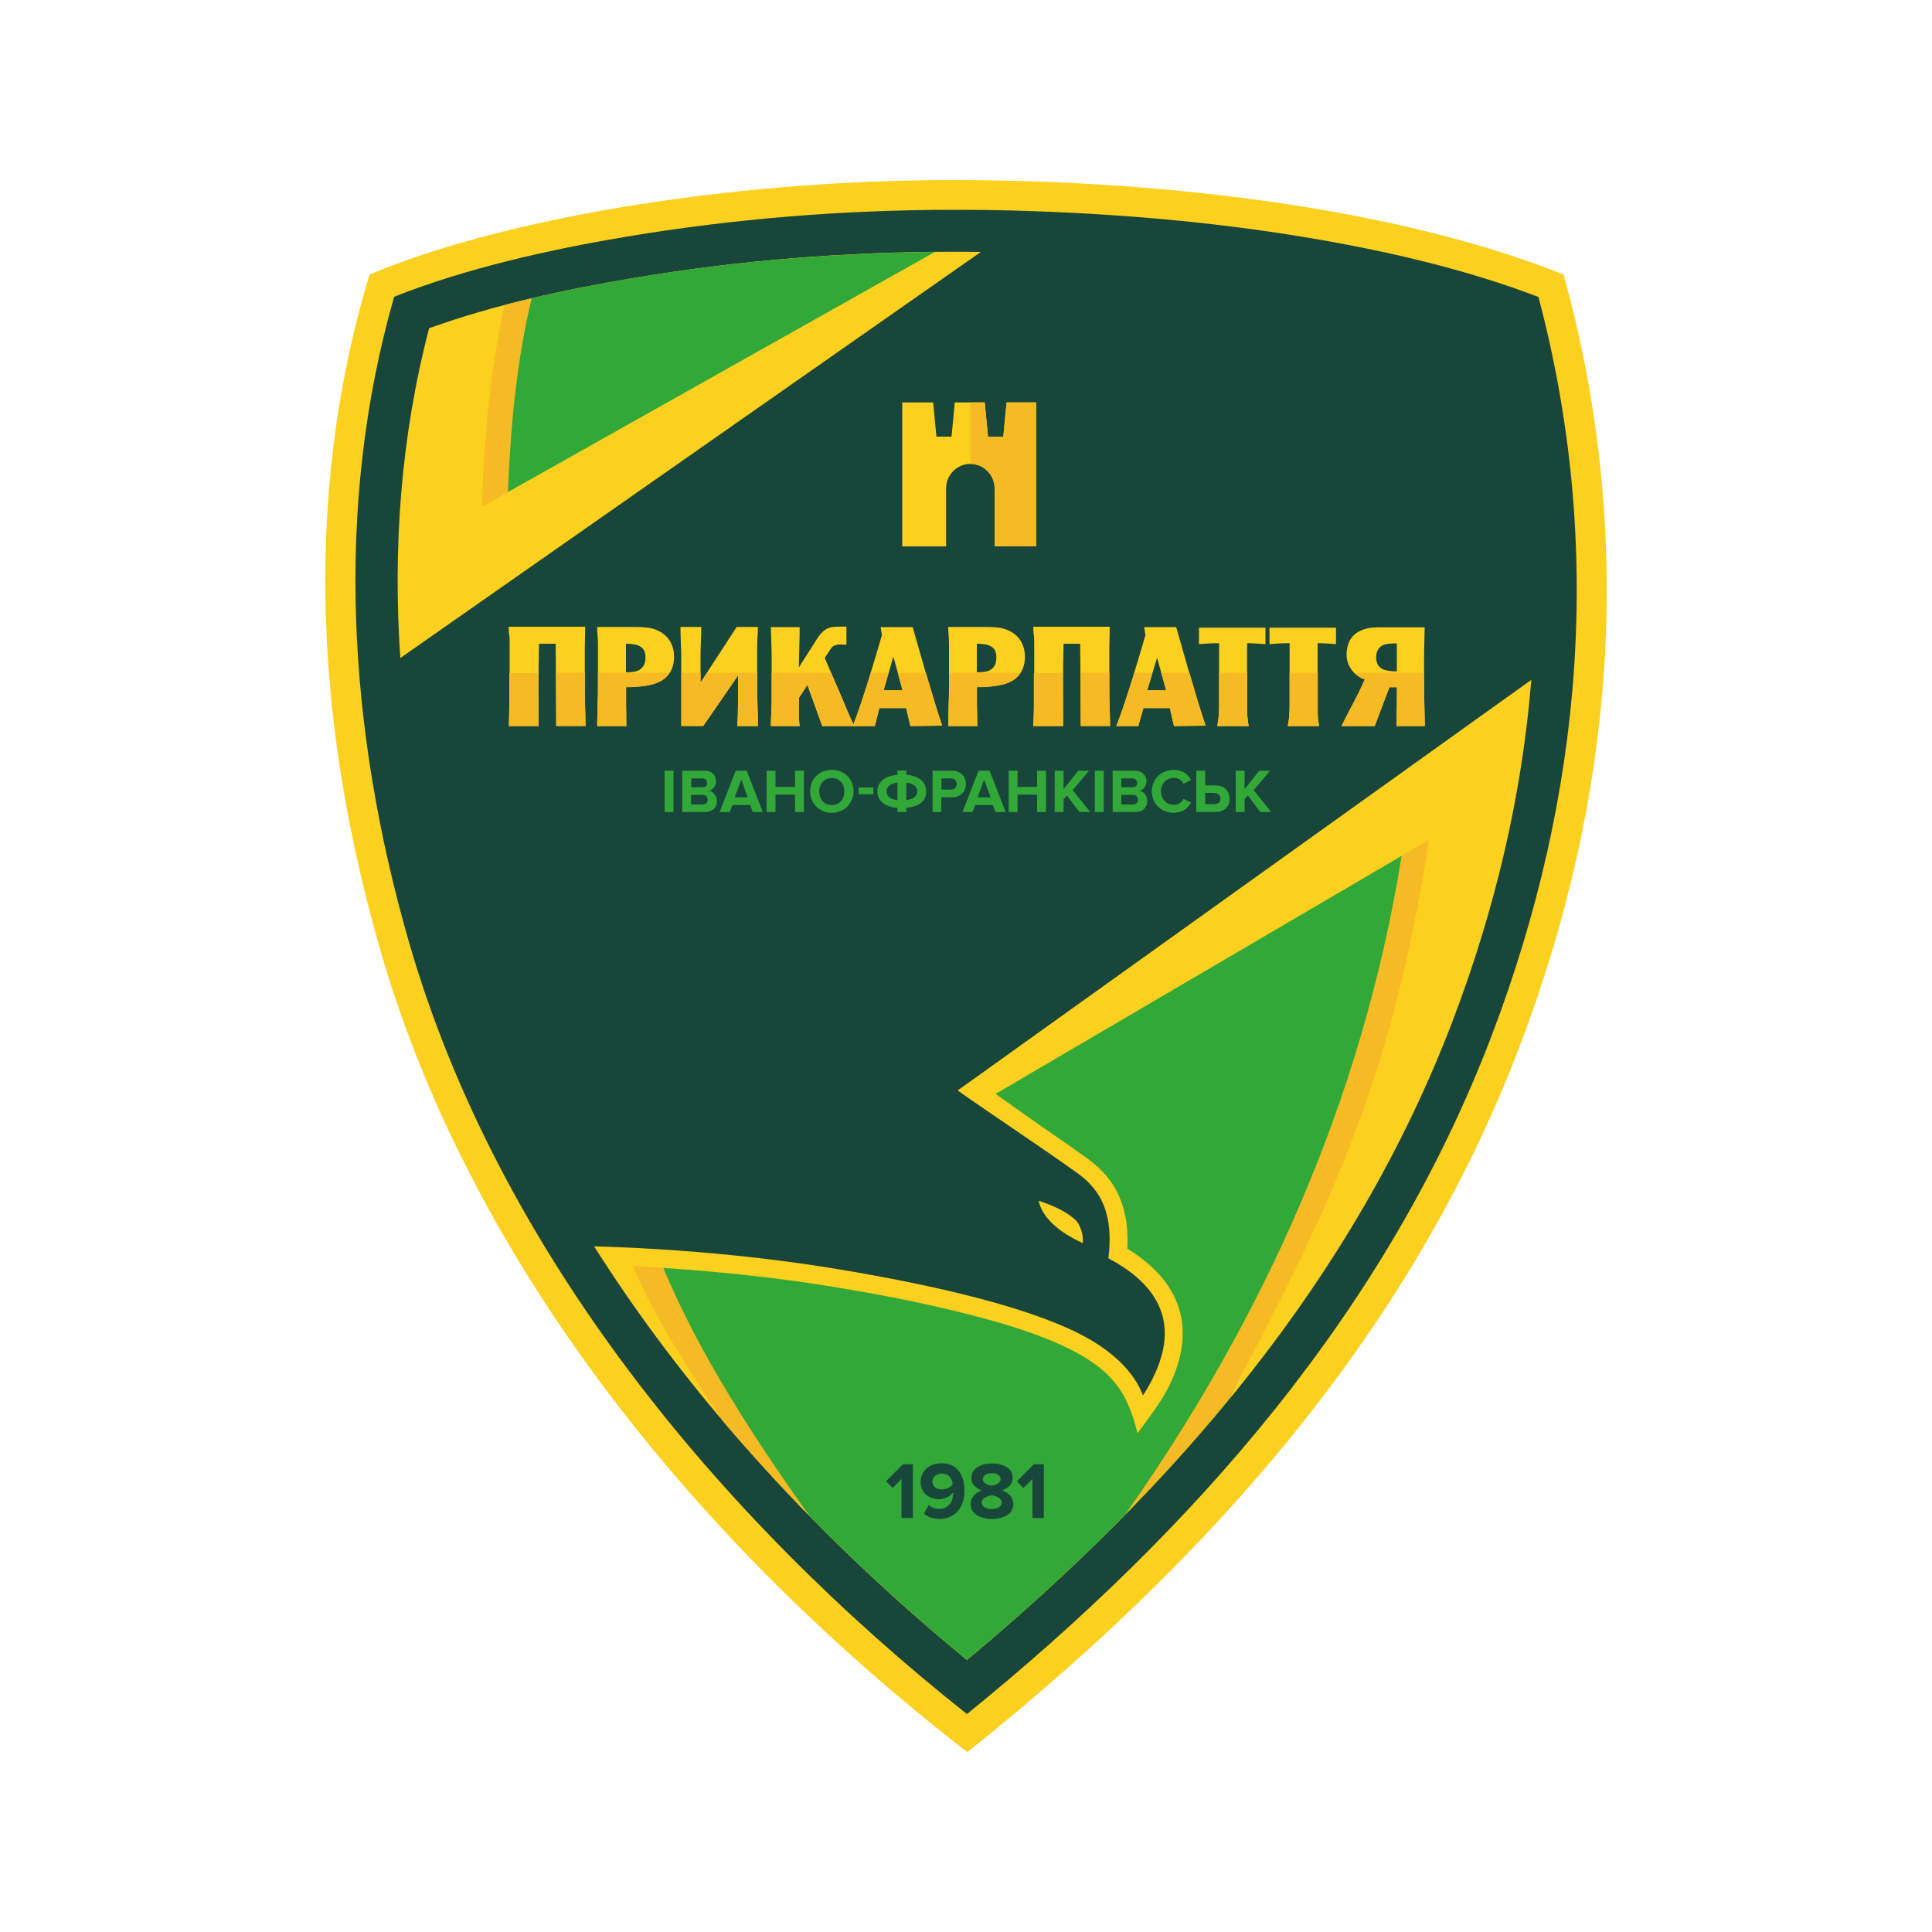 <?xml version="1.0" encoding="utf-8"?>
<!-- Generator: Adobe Illustrator 24.2.0, SVG Export Plug-In . SVG Version: 6.00 Build 0)  -->
<svg version="1.1" id="katman_1" xmlns="http://www.w3.org/2000/svg" xmlns:xlink="http://www.w3.org/1999/xlink" x="0px" y="0px"
	 viewBox="0 0 1000 1000" style="enable-background:new 0 0 1000 1000;" xml:space="preserve">
<style type="text/css">
	.st0{fill-rule:evenodd;clip-rule:evenodd;fill:#FCD01E;}
	.st1{fill-rule:evenodd;clip-rule:evenodd;fill:#19463A;}
	.st2{fill-rule:evenodd;clip-rule:evenodd;fill:#31A838;}
	.st3{fill-rule:evenodd;clip-rule:evenodd;fill:#F6BA24;}
	.st4{fill:#19463A;}
	.st5{fill:#31A838;}
	.st6{fill:#FCD01E;}
	.st7{fill:#F6BA24;}
</style>
<g>
	<path class="st0" d="M191.3,142.1c65.4-27.7,181.7-48.9,301.9-48.9c115.2,0,233.7,15.9,316.1,48.9c38,136.8,25.6,272.6-22.7,399.4
		c-49.3,129.4-139.7,248.8-285.9,365.4C352,791.7,241.1,646,196.7,491.2C165.6,383.1,155,261.9,191.3,142.1L191.3,142.1z"/>
	<path class="st1" d="M796.3,153.7c-38.3-14.6-79.8-24.1-120.1-30.8c-49.7-8.3-100.5-12.5-150.8-13.9c-10.7-0.3-21.5-0.4-32.2-0.4
		c-56.3,0-113.4,4.6-169,13.9c-39.3,6.6-82.6,16.2-120.2,31.1c-31.3,109.4-23.7,224.7,7.5,333.4c45.9,159.7,160.2,298.1,289,400.2
		C617.8,792,717.7,678.8,772.1,536C819.3,412,830.4,282.4,796.3,153.7L796.3,153.7z"/>
	<path class="st0" d="M222.1,169.9c-14.6,55.9-18.8,113.5-14.9,170.7l300.5-210.2c-4.8,0-9.6-0.1-14.4-0.1
		c-55.3,0-110.8,4.4-165.4,13.6C292.6,149.8,255.9,157.7,222.1,169.9L222.1,169.9z M307.5,645.1c51.6,81.6,119.7,154,193,214.1
		c108.4-90.4,200.5-197.3,251.4-330.8c22-57.8,35.9-116.9,40.7-176.5L495.7,564.4c11.1,8.1,42.2,28.6,62.1,42.9
		c12.6,9.1,18.6,21.7,15.9,44c31.9,16.9,37.3,40.7,17.9,71c-4.5-12.1-15.9-23.6-34.4-32.7c-27.1-13.2-70.9-24-124.8-32.9
		C393.4,650.3,350.1,646.3,307.5,645.1L307.5,645.1z"/>
	<path class="st2" d="M483.9,130.4c-52.2,0.5-104.6,4.9-156.1,13.5c-20.5,3.5-41.7,7.6-62.4,12.9c-5.7,16.9-11.8,86.4-12.2,101.1
		l10.2-3.5L483.9,130.4z M374.2,735.5c38.4,45.3,81.3,86.7,126.3,123.6c49.1-40.9,94.8-85.3,135-133.9c7.4-13.9,84.7-172,90.5-282.5
		L515.3,566.2l23.9,16.9c8.1,5.5,16.1,11.1,24,16.8c16.2,11.7,21.3,27.7,20.3,46.4c28.2,17.3,35.5,41.5,22.3,69.7
		c-4.5,9.6-10.9,17.3-17,25.9c-3-11.8-6.7-22.1-16.2-31c-5.8-5.4-12.9-9.7-19.5-12.9c-15.7-7.7-33.8-13.1-50.7-17.4
		c-23.5-6.1-47.6-10.7-71.6-14.6c-27.7-4.6-58.3-7.8-87.3-9.7C333.5,661.2,363.8,720,374.2,735.5L374.2,735.5z"/>
	<path class="st3" d="M275.2,154.4c-4.7,1.1-9.4,2.2-14,3.5c-7.8,34.5-10.7,70.8-11.7,104.3l13.4-7.5
		C264.2,222,267.3,187.2,275.2,154.4L275.2,154.4z M343.3,656.2c11.3,26.7,29.7,64.2,75.8,128.6c-15.5-15.9-30.5-32.3-44.9-49.2
		c-24.7-36.8-38.5-60.3-46.6-80.3C332.7,655.5,338,655.8,343.3,656.2L343.3,656.2z M582.5,783.8C654.1,682,705,569.9,725.5,442.9
		l14.1-8.3c-17.7,116.4-47.5,185-104.2,290.5C618.7,745.4,601,765,582.5,783.8L582.5,783.8z"/>
	<path class="st0" d="M537.6,621.5c1.8,8.3,9.6,15.9,22.8,21.9c0.6-2.9-0.9-9.3-3.7-11.9C551.3,626.4,543.3,623.4,537.6,621.5
		L537.6,621.5z"/>
	<path class="st0" d="M467,208.3h16l1.7,17.7h7.8l1.7-17.7h15.5l1.7,17.7h7.9l1.7-17.7h15.3v74.5h-21.5v-30.1
		c0-6.9-5.7-12.6-12.5-12.6l0,0c-6.9,0-12.6,5.7-12.6,12.6v30.1H467V208.3z"/>
	<path class="st3" d="M502.2,208.3h7.5l1.7,17.7h7.9l1.7-17.7h15.3v74.5h-21.5v-30.1c0-6.9-5.7-12.6-12.5-12.6V208.3z M502.2,240.2"
		/>
	<polygon class="st4" points="472.5,785.7 472.5,757.9 467.4,757.9 458.6,766.7 462,770.2 466.6,765.5 466.6,785.7 	"/>
	<path class="st4" d="M486.2,786.2c2.1,0,3.9-0.4,5.5-1.1c1.6-0.7,3-1.7,4.1-3c1.1-1.3,2-2.8,2.5-4.6c0.6-1.7,0.9-3.7,0.9-5.8
		c0-1.5-0.1-3.1-0.4-4.5c-0.3-1.4-0.7-2.7-1.3-3.9c-0.6-1.2-1.4-2.2-2.3-3.1c-0.9-0.9-2.1-1.6-3.4-2.1c-1.3-0.5-2.8-0.7-4.5-0.7
		c-1.6,0-3.1,0.2-4.4,0.7c-1.3,0.5-2.4,1.1-3.4,2c-0.9,0.9-1.7,1.9-2.2,3.1c-0.5,1.1-0.8,2.4-0.8,3.8c0,1.5,0.2,2.8,0.8,3.9
		c0.5,1.1,1.2,2.1,2.1,2.8c0.9,0.8,1.9,1.3,3.1,1.7c1.1,0.4,2.3,0.6,3.6,0.6c1,0,2-0.2,2.9-0.5c0.9-0.3,1.7-0.7,2.5-1.3
		c0.7-0.5,1.3-1.1,1.8-1.7c0,0.2,0,0.4,0,0.6c0,1-0.2,2-0.4,2.9c-0.3,0.9-0.7,1.7-1.3,2.5c-0.6,0.7-1.3,1.3-2.2,1.8
		c-0.9,0.4-1.9,0.7-3.1,0.7c-0.8,0-1.5-0.1-2.2-0.2c-0.7-0.2-1.2-0.4-1.8-0.7c-0.5-0.3-1.1-0.7-1.5-1.2l-2.6,4.5
		c1,0.9,2.2,1.6,3.5,2.1C483,785.9,484.6,786.2,486.2,786.2L486.2,786.2z M487.7,770.9c-0.7,0-1.3-0.1-1.9-0.2s-1.2-0.4-1.7-0.8
		c-0.4-0.3-0.9-0.7-1.1-1.3s-0.4-1.2-0.4-1.9c0-0.4,0.1-0.9,0.3-1.4s0.5-0.9,1-1.3c0.4-0.4,0.9-0.7,1.5-0.9c0.6-0.2,1.3-0.4,2.1-0.4
		c1,0,1.8,0.2,2.5,0.5c0.7,0.4,1.3,0.8,1.7,1.3c0.4,0.6,0.8,1.2,1,1.8c0.2,0.7,0.4,1.3,0.4,2c-0.4,0.6-1,1-1.5,1.4
		c-0.6,0.4-1.2,0.7-1.9,0.9C489.1,770.8,488.4,770.9,487.7,770.9L487.7,770.9z"/>
	<path class="st4" d="M513.3,786.2c1.2,0,2.3-0.1,3.4-0.3c1.1-0.2,2.1-0.5,3.1-0.9c0.9-0.4,1.7-0.9,2.5-1.5c0.7-0.6,1.3-1.3,1.6-2.2
		c0.4-0.8,0.6-1.7,0.6-2.8c0-0.8-0.2-1.6-0.4-2.4c-0.3-0.7-0.7-1.4-1.3-2c-0.5-0.6-1.2-1.1-1.9-1.6c-0.7-0.4-1.5-0.9-2.3-1.1
		c1-0.4,2-0.8,2.8-1.4c0.8-0.6,1.5-1.3,2-2.1c0.5-0.9,0.7-1.9,0.8-3c0-1-0.2-2-0.6-2.8c-0.4-0.8-1-1.5-1.7-2.1
		c-0.7-0.6-1.5-1-2.4-1.4c-0.9-0.4-1.9-0.7-2.9-0.9c-1-0.2-2-0.2-3.1-0.2c-1,0-2.1,0.1-3.1,0.2c-1,0.2-2,0.4-2.9,0.9
		c-0.9,0.4-1.7,0.8-2.4,1.4c-0.7,0.6-1.3,1.3-1.7,2.1c-0.4,0.8-0.6,1.7-0.6,2.8c0,1.1,0.2,2.2,0.7,3s1.1,1.5,2,2.1
		c0.8,0.6,1.7,1.1,2.8,1.4c-0.8,0.3-1.6,0.7-2.3,1.1c-0.7,0.4-1.3,1-1.9,1.6c-0.5,0.6-0.9,1.3-1.3,2c-0.3,0.7-0.4,1.5-0.4,2.4
		c0,1.1,0.2,2,0.6,2.8c0.4,0.9,0.9,1.5,1.6,2.2c0.7,0.6,1.5,1.1,2.5,1.5c0.9,0.4,2,0.7,3.1,0.9C511,786.1,512.1,786.2,513.3,786.2
		L513.3,786.2z M513.3,769c-0.4-0.1-0.9-0.2-1.4-0.3s-1.1-0.4-1.5-0.7c-0.5-0.2-0.9-0.6-1.2-1c-0.3-0.4-0.5-0.8-0.5-1.3
		c0-0.7,0.2-1.3,0.6-1.7c0.4-0.5,0.9-0.9,1.6-1.1c0.7-0.2,1.5-0.4,2.4-0.4c0.9,0,1.7,0.1,2.4,0.4c0.7,0.2,1.2,0.6,1.6,1.1
		c0.4,0.4,0.6,1,0.6,1.7c0,0.5-0.2,1-0.5,1.3c-0.3,0.4-0.7,0.7-1.2,1c-0.5,0.3-1,0.5-1.5,0.7S513.7,768.9,513.3,769L513.3,769z
		 M513.3,781.1c-1,0-1.8-0.2-2.6-0.4c-0.8-0.3-1.4-0.7-1.9-1.2c-0.4-0.5-0.7-1.1-0.7-1.8c0-0.4,0.2-0.9,0.4-1.3c0.2-0.4,0.6-0.7,1-1
		c0.4-0.3,0.8-0.5,1.3-0.7c0.5-0.2,0.9-0.4,1.4-0.5s0.9-0.2,1.2-0.2c0.4,0,0.8,0.1,1.2,0.2c0.4,0.1,0.9,0.3,1.3,0.5
		c0.5,0.2,0.9,0.4,1.3,0.7c0.4,0.3,0.7,0.6,0.9,1c0.2,0.4,0.4,0.8,0.4,1.3c0,0.7-0.3,1.3-0.7,1.8c-0.4,0.5-1.1,0.9-1.9,1.2
		C515.1,780.9,514.2,781.1,513.3,781.1L513.3,781.1z"/>
	<polygon class="st4" points="540.3,785.7 540.3,757.9 535.1,757.9 526.4,766.7 529.7,770.2 534.4,765.5 534.4,785.7 	"/>
	<rect x="344" y="398.9" class="st5" width="4.6" height="21.4"/>
	<path class="st5" d="M364.8,420.3c1,0,1.9-0.2,2.7-0.4c0.8-0.3,1.4-0.7,2-1.2c0.5-0.5,0.9-1.1,1.2-1.8c0.3-0.7,0.4-1.5,0.4-2.3
		c0-0.9-0.2-1.7-0.6-2.5c-0.4-0.8-0.9-1.4-1.5-1.9c-0.6-0.5-1.3-0.8-2.1-0.9c0.7-0.1,1.3-0.4,1.9-0.9c0.5-0.4,1-1,1.3-1.7
		s0.5-1.5,0.5-2.4c0-0.7-0.1-1.4-0.4-2.1c-0.2-0.7-0.7-1.2-1.1-1.7c-0.5-0.5-1.2-0.9-2-1.2c-0.8-0.3-1.7-0.4-2.7-0.4h-11.3v21.4
		H364.8z M363.5,407.5h-5.7v-4.6h5.7c0.5,0,0.9,0.1,1.3,0.3c0.4,0.2,0.7,0.5,0.9,0.9c0.2,0.3,0.3,0.7,0.3,1.2s-0.1,0.9-0.3,1.2
		c-0.2,0.3-0.5,0.6-0.9,0.8C364.4,407.4,364,407.5,363.5,407.5L363.5,407.5z M363.6,416.4h-5.9v-5h5.9c0.6,0,1.1,0.1,1.5,0.3
		c0.4,0.2,0.7,0.5,0.9,0.9c0.2,0.4,0.3,0.8,0.3,1.3c0,0.8-0.3,1.4-0.7,1.8C365.2,416.1,364.5,416.4,363.6,416.4L363.6,416.4z"/>
	<path class="st5" d="M394.8,420.3l-8.3-21.4h-5.7l-8.3,21.4h5.2l1.4-3.6h9.2l1.3,3.6H394.8z M387,412.7h-6.7l3.4-9.2L387,412.7z"/>
	<polygon class="st5" points="416.1,420.3 416.1,398.9 411.5,398.9 411.5,407.3 401.4,407.3 401.4,398.9 396.8,398.9 396.8,420.3 
		401.4,420.3 401.4,411.3 411.5,411.3 411.5,420.3 	"/>
	<path class="st5" d="M430.5,420.7c1.6,0,3.1-0.3,4.5-0.9c1.4-0.5,2.6-1.3,3.6-2.3c1-1,1.7-2.2,2.3-3.5c0.6-1.4,0.9-2.8,0.9-4.5
		c0-1.6-0.3-3.1-0.9-4.4c-0.6-1.4-1.3-2.5-2.3-3.5c-1-1-2.2-1.7-3.6-2.3c-1.3-0.5-2.8-0.8-4.5-0.8c-1.6,0-3.1,0.3-4.5,0.8
		c-1.3,0.5-2.5,1.3-3.5,2.3c-1,1-1.8,2.2-2.3,3.5c-0.6,1.3-0.9,2.8-0.9,4.4c0,1.6,0.3,3.1,0.9,4.5c0.5,1.3,1.3,2.5,2.3,3.5
		c1,1,2.2,1.7,3.5,2.3C427.4,420.5,428.8,420.7,430.5,420.7L430.5,420.7z M430.5,416.7c-1,0-1.9-0.2-2.7-0.5c-0.8-0.4-1.5-0.9-2-1.5
		c-0.6-0.6-1-1.4-1.3-2.2c-0.3-0.9-0.4-1.7-0.5-2.8c0-1,0.2-2,0.5-2.8c0.3-0.9,0.7-1.6,1.3-2.2c0.6-0.7,1.3-1.1,2-1.5
		c0.8-0.3,1.7-0.5,2.7-0.5c1,0,1.9,0.2,2.7,0.5c0.8,0.4,1.5,0.9,2.1,1.5c0.6,0.6,1,1.3,1.3,2.2c0.3,0.9,0.4,1.8,0.4,2.8
		c0,1-0.1,1.9-0.4,2.8c-0.3,0.9-0.7,1.6-1.3,2.2c-0.6,0.7-1.3,1.1-2.1,1.5C432.3,416.5,431.4,416.7,430.5,416.7L430.5,416.7z"/>
	<rect x="444.4" y="407.6" class="st5" width="7.7" height="3.5"/>
	<path class="st5" d="M469.1,420.3v-2.2c2.2-0.2,4-0.6,5.6-1.3s2.7-1.7,3.5-2.9c0.8-1.2,1.2-2.6,1.2-4.3s-0.4-3.1-1.2-4.3
		c-0.8-1.2-2-2.2-3.5-2.9c-1.5-0.7-3.4-1.2-5.6-1.4v-2.2h-4.6v2.2c-2.2,0.2-4,0.7-5.6,1.4c-1.5,0.7-2.7,1.7-3.5,2.9
		c-0.8,1.2-1.3,2.6-1.3,4.3c0,1.7,0.4,3.1,1.3,4.3c0.8,1.2,2,2.2,3.5,2.9c1.5,0.7,3.4,1.2,5.6,1.3v2.2H469.1z M474.8,409.6
		c0,1.2-0.5,2.2-1.5,3c-1,0.8-2.4,1.3-4.2,1.5v-9c1.8,0.2,3.3,0.7,4.2,1.5C474.3,407.4,474.7,408.4,474.8,409.6L474.8,409.6z
		 M458.9,409.6c0-1.2,0.5-2.2,1.4-3c1-0.8,2.4-1.3,4.2-1.5v9c-1.9-0.2-3.3-0.7-4.2-1.5C459.3,411.9,458.9,410.9,458.9,409.6
		L458.9,409.6z"/>
	<path class="st5" d="M487.2,420.3v-7.6h5.5c1.2,0,2.2-0.2,3.1-0.6c0.9-0.4,1.7-0.9,2.3-1.5c0.6-0.6,1.1-1.3,1.4-2.2
		c0.3-0.8,0.4-1.7,0.4-2.6c0-0.9-0.1-1.8-0.4-2.6c-0.3-0.9-0.8-1.6-1.4-2.2c-0.6-0.7-1.4-1.1-2.3-1.5c-0.9-0.4-1.9-0.6-3.1-0.6h-10
		v21.4H487.2z M492.1,408.7h-4.8v-5.8h4.8c0.6,0,1.2,0.1,1.6,0.4c0.5,0.2,0.9,0.5,1.1,1c0.2,0.4,0.4,0.9,0.4,1.5
		c0,0.6-0.2,1.1-0.4,1.5c-0.3,0.4-0.7,0.8-1.1,1C493.2,408.6,492.7,408.7,492.1,408.7L492.1,408.7z"/>
	<path class="st5" d="M520.5,420.3l-8.3-21.4h-5.7l-8.3,21.4h5.2l1.3-3.6h9.2l1.3,3.6H520.5z M512.7,412.7H506l3.4-9.2L512.7,412.7z
		"/>
	<polygon class="st5" points="541.4,420.3 541.4,398.9 536.8,398.9 536.8,407.3 526.7,407.3 526.7,398.9 522.1,398.9 522.1,420.3 
		526.7,420.3 526.7,411.3 536.8,411.3 536.8,420.3 	"/>
	<polygon class="st5" points="564.3,420.3 555.2,409 563.7,398.9 558.1,398.9 550.5,408.5 550.5,398.9 545.9,398.9 545.9,420.3 
		550.5,420.3 550.5,413.7 552.2,411.7 558.7,420.3 	"/>
	<rect x="566.7" y="398.9" class="st5" width="4.6" height="21.4"/>
	<path class="st5" d="M587.5,420.3c1,0,1.9-0.2,2.7-0.4c0.8-0.3,1.5-0.7,2-1.2c0.5-0.5,0.9-1.1,1.2-1.8c0.2-0.7,0.4-1.5,0.4-2.3
		c0-0.9-0.2-1.7-0.5-2.5c-0.4-0.8-0.9-1.4-1.5-1.9c-0.7-0.5-1.3-0.8-2.1-0.9c0.7-0.1,1.3-0.4,1.9-0.9c0.6-0.4,1-1,1.3-1.7
		c0.3-0.7,0.5-1.5,0.5-2.4c0-0.7-0.1-1.4-0.4-2.1c-0.3-0.7-0.7-1.2-1.2-1.7c-0.5-0.5-1.2-0.9-1.9-1.2c-0.8-0.3-1.7-0.4-2.7-0.4
		h-11.3v21.4H587.5z M586.1,407.5h-5.7v-4.6h5.7c0.5,0,1,0.1,1.3,0.3c0.4,0.2,0.7,0.5,0.9,0.9c0.2,0.3,0.3,0.7,0.3,1.2
		s-0.1,0.9-0.3,1.2c-0.2,0.3-0.5,0.6-0.9,0.8C587.1,407.4,586.7,407.5,586.1,407.5L586.1,407.5z M586.3,416.4h-5.9v-5h5.9
		c0.6,0,1.1,0.1,1.5,0.3c0.4,0.2,0.7,0.5,0.9,0.9c0.2,0.4,0.3,0.8,0.3,1.3c0,0.8-0.2,1.4-0.7,1.8
		C587.8,416.1,587.1,416.4,586.3,416.4L586.3,416.4z"/>
	<path class="st5" d="M607.5,420.7c1.2,0,2.2-0.2,3.2-0.4c0.9-0.3,1.8-0.7,2.5-1.2c0.7-0.5,1.3-1.1,1.9-1.7c0.6-0.6,1-1.3,1.4-2
		l-3.9-1.9c-0.3,0.6-0.7,1.1-1.2,1.6c-0.5,0.4-1.1,0.8-1.7,1.1c-0.7,0.3-1.4,0.4-2.1,0.4c-1,0-1.9-0.2-2.7-0.5
		c-0.8-0.3-1.5-0.9-2.1-1.5c-0.6-0.7-1.1-1.4-1.4-2.2c-0.3-0.9-0.5-1.8-0.5-2.8c0-1,0.2-2,0.5-2.8c0.4-0.9,0.8-1.6,1.4-2.2
		c0.6-0.6,1.3-1.1,2.1-1.5c0.8-0.3,1.7-0.5,2.7-0.5c0.7,0,1.5,0.2,2.1,0.4c0.7,0.3,1.2,0.7,1.7,1.1c0.5,0.4,0.9,1,1.2,1.6l3.9-2
		c-0.4-0.7-0.8-1.3-1.3-1.9c-0.5-0.7-1.2-1.2-1.9-1.7c-0.7-0.5-1.6-0.9-2.5-1.2c-0.9-0.3-2-0.4-3.2-0.4c-1.3,0-2.5,0.2-3.7,0.5
		c-1.1,0.4-2.2,0.9-3.1,1.5c-0.9,0.7-1.7,1.4-2.4,2.3c-0.7,0.9-1.2,2-1.6,3.1c-0.4,1.1-0.6,2.4-0.6,3.7c0,1.3,0.2,2.6,0.6,3.7
		c0.4,1.1,0.9,2.2,1.6,3.1c0.7,0.9,1.5,1.7,2.4,2.3c0.9,0.7,2,1.1,3.1,1.5C605,420.5,606.2,420.7,607.5,420.7L607.5,420.7z"/>
	<path class="st5" d="M619.2,398.9v21.4h10c1.2,0,2.2-0.2,3.1-0.5c0.9-0.4,1.7-0.9,2.3-1.5c0.6-0.7,1.1-1.4,1.4-2.2
		c0.3-0.9,0.4-1.7,0.4-2.7c0-0.9-0.2-1.8-0.4-2.6c-0.3-0.8-0.8-1.5-1.4-2.2c-0.6-0.7-1.3-1.1-2.2-1.5c-0.9-0.4-1.9-0.5-3.1-0.6h-5.5
		v-7.6H619.2z M628.6,410.5c0.6,0,1.1,0.1,1.6,0.4c0.4,0.2,0.9,0.6,1.1,1c0.3,0.4,0.4,0.9,0.4,1.5c0,0.6-0.2,1.1-0.4,1.5
		c-0.2,0.4-0.7,0.8-1.1,1c-0.5,0.2-1,0.3-1.6,0.3h-4.8v-5.8H628.6z"/>
	<polygon class="st5" points="658,420.3 648.9,409 657.4,398.9 651.8,398.9 644.2,408.5 644.2,398.9 639.6,398.9 639.6,420.3 
		644.2,420.3 644.2,413.7 645.9,411.7 652.3,420.3 	"/>
	<path class="st6" d="M263.3,324.4h39.6l-0.2,10.7v9.6v12c0,2.2,0,5.9,0.2,10.9c0.1,5.1,0.2,7.9,0.2,8.2h-15.2
		c0-14.8-0.2-27.6-0.3-42.6h-8.6c-0.4,14.3-0.2,27.7-0.2,42.6h-15.3l0.3-9.8v-9.3v-12v-9.6c0-2.3,0-4.2-0.1-5.7
		C263.4,327.9,263.3,326.2,263.3,324.4L263.3,324.4z"/>
	<path class="st6" d="M534.8,324.4h39.6l-0.2,10.7v9.6v12c0,2.2,0,5.9,0.2,10.9c0.1,5.1,0.2,7.9,0.2,8.2h-15.2
		c0-14.8-0.2-27.6-0.3-42.6h-8.6c-0.4,14.3-0.2,27.7-0.2,42.6h-15.3l0.3-9.8v-9.3v-12v-9.6c0-2.3,0-4.2-0.1-5.7
		C534.9,327.9,534.9,326.2,534.8,324.4L534.8,324.4z"/>
	<path class="st6" d="M324.2,375.8h-15.1c0-2.2,0.1-5.6,0.2-10c0.2-4.5,0.2-7.8,0.2-10.1v-11.9V334c0-2.1-0.1-3.9-0.2-5.4
		c-0.2-1.5-0.2-2.9-0.2-4.1h19c3.4,0,6.1,0.2,8.1,0.5c2,0.4,3.8,1,5.5,2c4.8,2.7,7.2,7.4,7.2,13c0,6.1-2.8,10.9-8.3,13.2
		c-3.7,1.6-9.2,2.4-16.5,2.4v6.5c0,2.4,0,4.2,0.1,6.6C324.1,371,324.2,373.4,324.2,375.8L324.2,375.8z M324,348
		c3.3,0,5.9-0.4,7.3-1.5c2-1.5,2.8-3.3,2.8-6.3c0-2.9-1-4.6-2.9-5.7c-1.5-0.9-3.9-1.3-7.2-1.3V348z"/>
	<path class="st6" d="M505.9,375.8h-15.1c0-2.2,0.1-5.6,0.2-10c0.2-4.5,0.2-7.8,0.2-10.1v-11.9V334c0-2.1-0.1-3.9-0.2-5.4
		c-0.2-1.5-0.2-2.9-0.2-4.1h19c3.4,0,6.1,0.2,8,0.5c2,0.4,3.8,1,5.5,2c4.8,2.7,7.2,7.4,7.2,13c0,6.1-2.8,10.9-8.3,13.2
		c-3.7,1.6-9.2,2.4-16.5,2.4v6.5c0,2.4,0,4.2,0.1,6.6C505.8,371,505.8,373.4,505.9,375.8L505.9,375.8z M505.6,348
		c3.4,0,5.9-0.4,7.4-1.5c2-1.5,2.7-3.3,2.7-6.3c0-2.9-0.9-4.6-2.9-5.7c-1.5-0.9-3.9-1.3-7.2-1.3V348z"/>
	<path class="st6" d="M381.7,375.8h10.6c0-2.7,0-6.2-0.2-10.4c-0.1-4.2-0.2-6.6-0.2-7.3V348v-12.6c0-2.5,0.1-4.5,0.2-6
		c0.1-1.5,0.2-3.1,0.2-4.9h-11l-18.7,28.8v-12.6c0-2.4,0-4.4,0.1-6c0.2-6.2,0.3-9.6,0.3-10.2h-10.8c0,1.8,0.1,4.6,0.2,8.3
		c0.2,3.7,0.2,6.6,0.2,8.4v15.2v15.4v3.9H364l18-26.1v12.5c0,1.6,0,4.2-0.1,7.8C381.7,373.6,381.7,375.5,381.7,375.8L381.7,375.8z"
		/>
	<path class="st6" d="M413.9,375.8H399c0-1.3,0-3.3,0.2-6.1c0.1-2.7,0.2-4.6,0.2-5.5V339c0-1.7-0.1-4.4-0.2-8
		c-0.1-3.6-0.2-5.8-0.2-6.4h14.9c0,2.9,0,5.2-0.1,7c-0.2,7.2-0.3,13.1-0.3,13.8l8.3-13c2.9-4.6,5-7.9,11-8l5.3-0.1v9.4l-2-0.1
		c-2.8-0.1-4.8,0.2-6.1,2.2l-3.1,4.8l7,16.2c3,6.9,5.5,13.6,8.3,19h-16.6l-7.7-21.3l-4.3,6.6v3.6c0,1.9,0,3.6,0,5.3
		C413.5,371.8,413.6,373.7,413.9,375.8L413.9,375.8z"/>
	<path class="st6" d="M452.8,375.8h-11.4c5.4-13.7,11.4-34.6,15.1-47.1l-0.7-4.1h16.6l1,3.5l5.8,20.3c2.2,7.5,6.4,21.5,8.4,27.2
		l-16.4,0.2l-2.2-9.3l-13.9,0C454.4,369.5,453.6,372.7,452.8,375.8L452.8,375.8z M457.4,357.3h9.8l-4.8-17.5L457.4,357.3z"/>
	<path class="st6" d="M589.2,375.8h-11.4c5.4-13.7,11.4-34.6,15.1-47.1l-0.7-4.1h16.6l1,3.5l5.8,20.3c2.2,7.5,6.3,21.5,8.4,27.2
		l-16.4,0.2l-2.1-9.3l-13.7,0C591,369.6,590,372.6,589.2,375.8L589.2,375.8z M593.8,357.3h9.8l-4.7-16.8L593.8,357.3z"/>
	<path class="st6" d="M646.3,375.8h-16.2c0-1.2,0.6-2.6,0.7-5.5c0.2-2.5,0.2-4.4,0.2-5.6v-12.1v-19.7c-4.5,0-6.4,0.2-10.4,0.5v-8.5
		h34.4v8.5c-3.4-0.2-6.4-0.5-9.5-0.5v19.7v12.3c0,2.4,0,3.8,0,5C645.7,371.1,645.9,373.6,646.3,375.8L646.3,375.8z"/>
	<path class="st6" d="M682.8,375.8h-16.2c0-1.2,0.6-2.6,0.7-5.5c0.2-2.5,0.2-4.4,0.2-5.6v-12.1v-19.7c-4.5,0-6.4,0.2-10.4,0.5v-8.5
		h34.4v8.5c-3.4-0.2-6.4-0.5-9.5-0.5v19.7v12.3c0,2.4,0,3.8,0,5C682.1,371.1,682.3,373.6,682.8,375.8L682.8,375.8z"/>
	<path class="st6" d="M722.8,375.8h14.7c-0.5-18.3-0.6-34.3-0.1-51.1h-23.9c-6.3,0-16.5,1.7-16.5,14.3c0,6.1,4.6,11.3,9.4,12.6
		c-3.7,8.6-8,15.9-12.1,24.2h17.2l7.6-20.1h3.9v3.8c0,2.7,0,5.4-0.1,8.1C722.9,370.3,722.9,373.1,722.8,375.8L722.8,375.8z M723,333
		v14.5c-3.3,0-5.8-0.4-7.4-1.2c-2.2-1.1-3.3-3.1-3.3-6c0-2.8,1.1-5.2,3.3-6.3C717.1,333.3,719.6,333,723,333L723,333z"/>
	<path class="st7" d="M302.7,348.3v8.3c0,2.2,0,5.9,0.2,10.9c0.1,5.1,0.2,7.9,0.2,8.2h-15.2c0-9.6-0.1-18.4-0.2-27.5H302.7z
		 M278.6,348.3c0,9,0,18,0,27.5h-15.3l0.3-9.8v-9.3v-8.3H278.6z"/>
	<path class="st7" d="M574.2,348.3v8.3c0,2.2,0,5.9,0.2,10.9c0.1,5.1,0.2,7.9,0.2,8.2h-15.2c0-9.6-0.1-18.4-0.2-27.5H574.2z
		 M550.1,348.3c0,9,0,18,0,27.5h-15.3l0.3-9.8v-9.3v-8.3H550.1z"/>
	<path class="st7" d="M324.2,375.8h-15.1c0-2.2,0.1-5.6,0.2-10c0.2-4.5,0.2-7.8,0.2-10.1v-7.4h37c-1.4,2.2-3.4,3.9-6.1,5
		c-3.7,1.6-9.2,2.4-16.5,2.4v6.5c0,2.4,0,4.2,0.1,6.6C324.1,371,324.2,373.4,324.2,375.8L324.2,375.8z"/>
	<path class="st7" d="M505.9,375.8h-15.1c0-2.2,0.1-5.6,0.2-10c0.2-4.5,0.2-7.8,0.2-10.1v-7.4h37c-1.4,2.2-3.4,3.9-6.1,5
		c-3.7,1.6-9.2,2.4-16.5,2.4v6.5c0,2.4,0,4.2,0.1,6.6C505.8,371,505.8,373.4,505.9,375.8L505.9,375.8z"/>
	<path class="st7" d="M381.7,375.8h10.6c0-2.7,0-6.2-0.2-10.4c-0.1-4.2-0.2-6.6-0.2-7.3v-9.8h-26l-3.3,5v-5h-9.9v8.2v15.4v3.9H364
		l18-26.1v12.5c0,1.6,0,4.2-0.1,7.8C381.7,373.6,381.7,375.5,381.7,375.8L381.7,375.8z"/>
	<path class="st7" d="M413.9,375.8H399c0-1.3,0-3.3,0.2-6.1c0.1-2.7,0.2-4.6,0.2-5.5v-15.9h30.8l3.7,8.5c3,6.9,5.5,13.6,8.3,19
		h-16.6l-7.7-21.3l-4.3,6.6v3.6c0,1.9,0,3.6,0,5.3C413.5,371.8,413.6,373.7,413.9,375.8L413.9,375.8z"/>
	<path class="st7" d="M452.8,375.8h-11.4c3.1-7.8,6.3-17.9,9.3-27.5h9.2l-2.6,9h9.8l-2.4-9h14.6v0.1c2.2,7.5,6.4,21.5,8.4,27.2
		l-16.4,0.2l-2.2-9.3l-13.9,0C454.4,369.5,453.6,372.7,452.8,375.8L452.8,375.8z"/>
	<path class="st7" d="M589.2,375.8h-11.4c3.1-7.8,6.3-17.9,9.3-27.5h9.4l-2.7,9h9.8l-2.5-9h14.6l0,0.1c2.2,7.5,6.3,21.5,8.4,27.2
		l-16.4,0.2l-2.1-9.3l-13.7,0C591,369.6,590,372.6,589.2,375.8L589.2,375.8z"/>
	<path class="st7" d="M646.3,375.8h-16.2c0-1.2,0.6-2.6,0.7-5.5c0.2-2.5,0.2-4.4,0.2-5.6v-12.1v-4.3h14.6v4.3v12.3c0,2.4,0,3.8,0,5
		C645.7,371.1,645.9,373.6,646.3,375.8L646.3,375.8z"/>
	<path class="st7" d="M682.8,375.8h-16.2c0-1.2,0.6-2.6,0.7-5.5c0.2-2.5,0.2-4.4,0.2-5.6v-12.1v-4.3h14.6v4.3v12.3c0,2.4,0,3.8,0,5
		C682.1,371.1,682.3,373.6,682.8,375.8L682.8,375.8z"/>
	<path class="st7" d="M722.8,375.8h14.7c-0.3-9.6-0.4-18.7-0.4-27.5h-36.1c1.6,1.6,3.5,2.8,5.5,3.3c-3.7,8.6-8,15.9-12.1,24.2h17.2
		l7.6-20.1h3.9v3.8c0,2.7,0,5.4-0.1,8.1C722.9,370.3,722.9,373.1,722.8,375.8L722.8,375.8z"/>
</g>
</svg>

